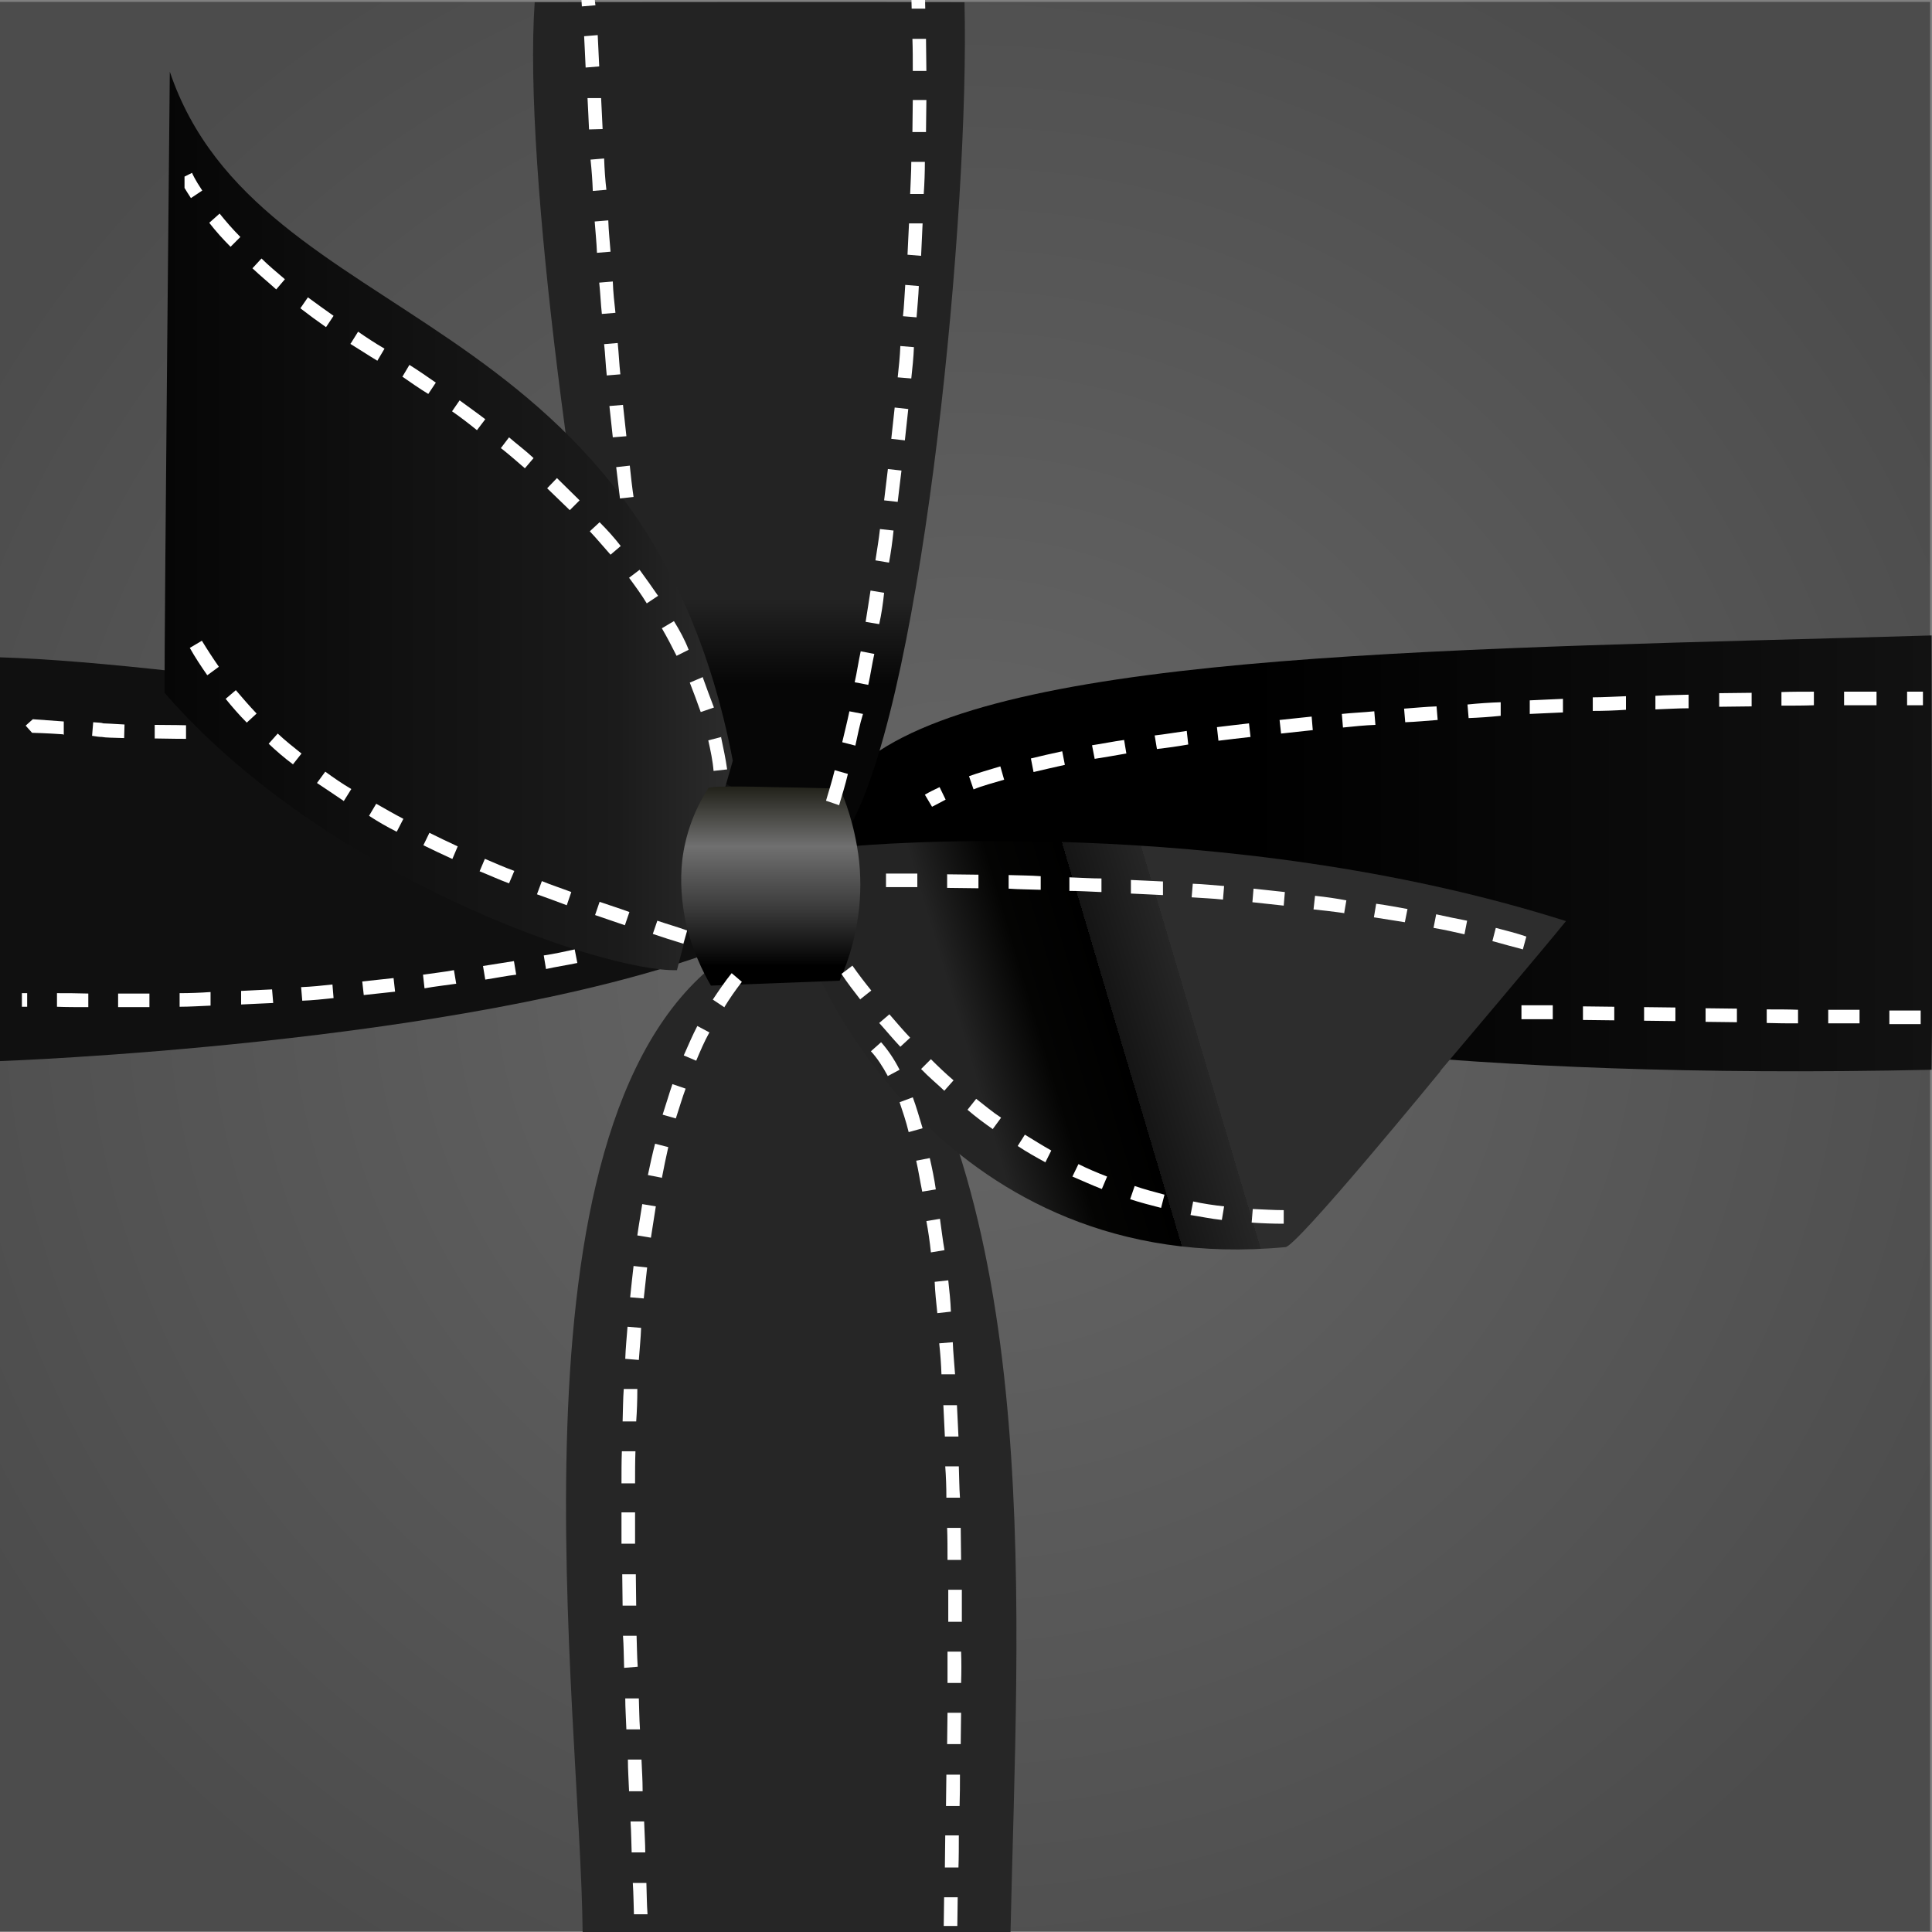 <?xml version="1.0" encoding="UTF-8" standalone="yes"?><svg xmlns="http://www.w3.org/2000/svg" xmlns:xlink="http://www.w3.org/1999/xlink" version="1.2" baseProfile="tiny-ps" viewBox="0 0 512 512"><rect x="0" y="0" width="512" height="512" fill="#808080" stroke="none"/><title>Net-A-Porter</title><!-- Generator: Adobe Illustrator 29.1.0, SVG Export Plug-In . SVG Version: 2.1.0 Build 142) --><g><radialGradient id="radial-gradient" cx="255.7" cy="256.1" r="303.9" gradientUnits="userSpaceOnUse"><stop offset="0" stop-color="#686868"></stop><stop offset="1" stop-color="#4c4c4c"></stop></radialGradient></g><g><linearGradient id="linear-gradient" x1="209.7" y1="226.1" x2="512" y2="226.1" gradientUnits="userSpaceOnUse"><stop offset=".4" stop-color="#000"></stop><stop offset="1" stop-color="#121212"></stop></linearGradient></g><g><linearGradient id="linear-gradient1" x1="198.5" y1="226.6" x2="198.5" y2=".5" gradientUnits="userSpaceOnUse"><stop offset=".2" stop-color="#060606"></stop><stop offset=".3" stop-color="#232323"></stop></linearGradient></g><g><linearGradient id="linear-gradient2" x1="220.3" y1="296.2" x2="410.5" y2="239.7" gradientUnits="userSpaceOnUse"><stop offset=".2" stop-color="#242424"></stop><stop offset=".3" stop-color="#040403"></stop><stop offset=".4" stop-color="#000"></stop><stop offset=".4" stop-color="#151515"></stop><stop offset=".5" stop-color="#262626"></stop><stop offset=".5" stop-color="#2d2d2d"></stop></linearGradient></g><g><linearGradient id="linear-gradient3" x1="43.6" y1="138.1" x2="194.2" y2="138.1" gradientUnits="userSpaceOnUse"><stop offset="0" stop-color="#060606"></stop><stop offset=".8" stop-color="#1b1b1b"></stop><stop offset="1" stop-color="#2c2c2c"></stop></linearGradient></g><g><linearGradient id="linear-gradient4" x1="204.3" y1="208.4" x2="204.3" y2="261.3" gradientUnits="userSpaceOnUse"><stop offset="0" stop-color="#212119"></stop><stop offset=".3" stop-color="#707070"></stop><stop offset=".6" stop-color="#3d3d3d"></stop><stop offset=".9" stop-color="#000"></stop></linearGradient></g><g><g><rect y=".5" width="511.5" height="511.3" fill="url(#radial-gradient)"></rect><path d="M514.1-127.3h78.8" fill="#212119" fill-rule="evenodd"></path></g></g><g><path d="M231.1,200.3l-21.4,38s52.8,50.6,302.2,45.2c.3-19.4,0-91.2,0-115.1-124.7,3.7-242,4-280.8,31.9Z" fill="url(#linear-gradient)" fill-rule="evenodd"></path></g><g><path d="M255.6.6c1.4,54.8-10.6,181.1-29.9,217.6-27,15.3-39.4,7.3-59.3-5.6-13.6-65.7-27.8-167.9-24.7-212,26.1,0,84.3-.1,113.9,0Z" fill="url(#linear-gradient1)" fill-rule="evenodd"></path></g><g><path d="M154.4,512c-.5-59.1-22.3-212.6,36-257.2,18.1-.1,21.2,0,39.6,1.2,47.3,65.4,39.6,172.7,37.8,256-43,.1-102.8,0-113.3,0Z" fill="#262626" fill-rule="evenodd"></path></g><g><path d="M381.7,283.8s29.1-34.4,33.3-39.7c-91.1-28.9-188.4-19.9-188.4-19.9l-10,33.5s33.4,81.3,124,72.8c2.6.5,41.2-46.7,41.2-46.7Z" fill="url(#linear-gradient2)"></path></g><g><path d="M0,174.2v107s121.5-4.3,189.3-29.1c67.7-24.7,16-35.4-.9-46.7S48.9,175.6,0,174.2Z" fill="#101010" fill-rule="evenodd"></path></g><g><path d="M45,19s-1.4,142.1-1.4,164.6c42.3,48.8,116.7,74.1,135.8,73.5,7-26.8,5.9-24.7,14.8-55.5C170.6,78.6,68.5,88.5,45,19Z" fill="url(#linear-gradient3)" fill-rule="evenodd"></path></g><g><path d="M187.7,208.9c-3.8,5.9-6.1,12.4-6.9,19.1-.6,5.5-.2,11.1,1,16.8,2.2,9.3,6.3,15.8,6.6,16.4l34.1-1.3c2.8-6.2,4.5-12.8,5.2-19.4.5-5.3.4-10.8-.6-16.3-1.5-8.8-4.3-14.7-4.5-15.2-.6,0-8.8-.3-17.1-.4-15.1-.4-17.7,0-17.8.3Z" fill="url(#linear-gradient4)"></path></g><g><path d="M81.6,78.8c2.2,1.6,4.5,3.3,6.8,4.9l-2,3c-2.3-1.6-4.6-3.3-6.8-5l2-2.9ZM66.9,71.1c2,1.9,4.2,3.7,6.3,5.6l2.3-2.7c-2.2-1.9-4.3-3.6-6.2-5.5l-2.4,2.6ZM106.6,99.8c2.3,1.6,4.6,3.2,6.9,4.6l2-3c-2.3-1.6-4.6-3.2-7-4.7l-1.9,3.2ZM92.8,91.1c2.3,1.4,4.7,3,7.2,4.5l1.9-3.2c-2.4-1.4-4.7-2.9-7-4.5l-2,3.2ZM48.9,46.8v3c.4.7,1,1.6,1.7,2.7l3-2c-2-3-2.7-4.6-2.7-4.7l-2,1ZM191.2,195.3l-3.5.9c.6,2.7,1.2,5.5,1.4,8.1l3.6-.4c-.4-2.9-1-5.6-1.6-8.5h0ZM55.5,59.1c1.7,2.2,3.6,4.3,5.6,6.3l2.6-2.6c-2-2-3.9-4.2-5.5-6.2l-2.7,2.4ZM178.6,164.6l-3.2,1.9c1.4,2.4,2.7,4.9,3.9,7.3l3.2-1.6c-1-2.6-2.3-5-3.9-7.6ZM186.1,179.5l-3.3,1.4c1,2.6,2,5.2,2.9,7.8l3.5-1.2c-1-2.6-2-5.3-3-8.1ZM119.8,109c2.3,1.6,4.5,3.3,6.6,5l2.2-2.9c-2.2-1.7-4.5-3.3-6.8-5l-2,2.9ZM166.7,153.1c1.7,2.3,3.3,4.5,4.7,6.8l3-2c-1.6-2.3-3.2-4.6-4.9-6.9l-2.9,2.2ZM132.8,118.8c2.2,1.7,4.3,3.6,6.3,5.3l2.3-2.7c-2-1.9-4.3-3.6-6.5-5.5,0,0-2.2,2.9-2.2,2.9ZM145,129.4c2,1.9,4,3.9,6,5.8l2.6-2.6c-2-2-4-3.9-6-5.9l-2.6,2.7ZM156.3,140.8c1.9,2,3.7,4.2,5.5,6.2l2.7-2.3c-1.7-2.2-3.6-4.3-5.6-6.3l-2.6,2.4Z" fill="#fff"></path></g><g><path d="M181.1,250.1c-2.9-.9-5.5-1.7-8.1-2.6l1.2-3.5c2.6.9,5.2,1.6,7.9,2.6,0,0-1,3.5-1,3.5ZM165.6,245.2c-2.7-.9-5.5-1.9-7.9-2.7l1.2-3.5c2.6.9,5.2,1.7,7.9,2.7l-1.2,3.5ZM150.2,239.9c-2.7-1-5.3-2-7.9-2.9l1.3-3.5c2.4,1,5.2,1.9,7.8,2.9l-1.2,3.5ZM134.9,234.1c-2.7-1-5.3-2.2-7.8-3.2l1.4-3.3c2.4,1,5,2.2,7.8,3.2l-1.4,3.3ZM119.8,227.6c-2.6-1.2-5.2-2.4-7.6-3.6l1.6-3.3c2.4,1.2,4.9,2.4,7.5,3.6,0,0-1.4,3.3-1.4,3.3ZM105.1,220.4c-2.6-1.3-5-2.7-7.3-4.2l1.9-3.2c2.3,1.3,4.7,2.7,7.2,4l-1.7,3.3h0ZM91,212.2c-2.4-1.6-4.7-3.2-7-4.7l2.2-3c2.2,1.6,4.5,3.2,6.9,4.6l-2,3.2h0ZM77.7,202.6c-2.3-1.7-4.5-3.6-6.5-5.5l2.4-2.7c2,1.9,4.2,3.6,6.3,5.3l-2.3,2.9ZM65.4,191.5c-2-2-3.9-4.2-5.6-6.3l2.7-2.3c1.7,2,3.6,4.2,5.5,6.2l-2.6,2.4ZM54.9,178.9c-1.6-2.3-3.2-4.7-4.6-7.2l3.2-1.9c1.4,2.3,2.9,4.6,4.5,6.9l-3,2.2Z" fill="#fff"></path></g><g><path d="M222.4,213.4l-3.5-1.2c.7-2.4,1.6-5.2,2.3-8.1l3.5,1c-.7,3-1.6,5.8-2.3,8.2h0ZM226.7,197.6l-3.5-.9c.6-2.6,1.3-5.3,1.9-8.2l3.6.7c-.9,2.9-1.4,5.6-2,8.3h0ZM230.1,181.5l-3.6-.7c.6-2.6,1-5.5,1.6-8.2l3.6.7c-.6,2.7-1,5.5-1.6,8.2ZM233,165.4l-3.6-.6c.4-2.7.9-5.5,1.3-8.3l3.6.6c-.3,2.9-.7,5.6-1.3,8.3ZM235.6,149.1l-3.6-.6c.4-2.7.9-5.5,1.2-8.3l3.6.4c-.3,3-.7,5.8-1.2,8.5ZM237.9,133l-3.6-.4c.3-2.7.7-5.6,1-8.3l3.6.4c-.3,2.7-.7,5.5-1,8.3ZM239.8,116.7l-3.6-.4c.3-2.7.6-5.6.9-8.3l3.6.4c-.3,2.7-.6,5.5-.9,8.3ZM241.5,100.3l-3.6-.3c.3-2.7.6-5.6.7-8.3l3.6.3c-.1,2.7-.4,5.6-.7,8.3ZM242.9,84.1l-3.6-.3c.3-2.7.4-5.6.6-8.3l3.6.3c-.1,2.7-.4,5.6-.6,8.3ZM244.1,67.8l-3.6-.3c.1-2.9.3-5.6.4-8.3h3.6c-.1,2.9-.3,5.8-.4,8.6ZM244.8,51.4h-3.6c.1-3,.3-5.8.3-8.5h3.6c0,2.7-.1,5.6-.3,8.5ZM245.4,35h-3.6c0-3,.1-5.8.1-8.5h3.6c0,2.7-.1,5.6-.1,8.5ZM241.9,18.6c0-2.9,0-5.6-.1-8.3h3.6c0,2.7.1,5.6.1,8.5h-3.6ZM241.6,2.4c0-1.6-.1-3-.1-4.6h3.6c0,1.3.1,2.9.1,4.5h-3.6Z" fill="#fff"></path></g><g><path d="M247,213.8l-1.9-3.2c1.2-.7,2.4-1.3,3.9-2l1.6,3.3c-1.3.7-2.4,1.3-3.6,1.9h0ZM266.1,206.6l-1-3.5c-3,.9-5.8,1.7-8.3,2.6l1.2,3.5c2.4-1,5.2-1.7,8.2-2.6ZM273.9,204.6c2.6-.6,5.5-1.3,8.3-1.9l-.7-3.6c-2.9.6-5.8,1.3-8.3,1.9h0l.7,3.6h0ZM298.5,199.7l-.6-3.6c-2.9.4-5.8,1-8.5,1.4l.7,3.6c2.6-.4,5.5-.9,8.3-1.4h0ZM314.9,197.3l-.4-3.6c-2.9.4-5.8.9-8.5,1.2l.6,3.6c2.6-.3,5.5-.7,8.3-1.2ZM331.4,195.3l-.4-3.6c-2.9.3-5.8.7-8.5,1l.4,3.6c2.7-.3,5.6-.7,8.5-1ZM347.9,193.5l-.3-3.6c-2.9.3-5.8.6-8.5.9l.4,3.6c2.6-.3,5.5-.6,8.3-.9h0ZM364.5,192.1l-.3-3.6c-2.9.3-5.8.4-8.6.7l.3,3.6c2.9-.3,5.8-.6,8.6-.7ZM381,190.8l-.3-3.6c-2.9.1-5.8.4-8.6.6l.3,3.6c2.9-.1,5.8-.4,8.6-.6h0ZM397.7,189.7v-3.6c-3,.1-5.9.3-8.8.6l.3,3.6c2.7-.1,5.6-.3,8.5-.6ZM414.2,188.8v-3.6c-3,.1-5.9.3-8.8.4v3.6c3-.1,5.9-.3,8.8-.4ZM430.9,188.1v-3.6c-3,.1-5.9.3-8.8.3v3.6c3,0,5.9-.1,8.8-.3ZM447.5,187.7v-3.6c-3,.1-5.9.1-8.8.3v3.6c3-.1,6-.3,8.8-.3ZM464.2,187.2v-3.6c-2.9,0-5.8.1-8.6.1v3.6c2.9,0,5.8-.1,8.6-.1ZM480.7,186.9v-3.6c-2.9,0-5.8,0-8.6.1v3.6c3,0,5.9,0,8.6-.1ZM494.9,186.9h2.4v-3.6h-8.6v3.6h6.2ZM509.6,183.3h-4.2v3.6h4.2v-3.6Z" fill="#fff"></path></g><g><path d="M501.7,271.4h-1v-3.6h8.3v3.6h-7.3,0ZM492.8,271.2h-8.3v-3.6h8.3v3.6ZM476.5,271.2c-2.7,0-5.5,0-8.3-.1v-3.6c2.9,0,5.8,0,8.3.1v3.6ZM460.3,270.9c-2.7,0-5.6-.1-8.3-.1v-3.6c2.9,0,5.6.1,8.3.1v3.6ZM444,270.6c-2.7,0-5.6-.1-8.3-.1v-3.6c2.9,0,5.6.1,8.3.1v3.6ZM427.8,270.4c-2.7,0-5.6-.1-8.3-.1v-3.6c2.7,0,5.6.1,8.3.1v3.6ZM411.5,270.1h-8.3v-3.7h8.3v3.7Z" fill="#fff"></path></g><g><path d="M168,507.3c-.1-2.6-.1-5.3-.3-8.3h3.6c.1,2.9.1,5.6.3,8.3h-3.6ZM167.4,491c-.1-2.4-.1-5.2-.3-8.3h3.6c.1,3.2.3,5.8.3,8.2h-3.6ZM166.7,474.8v-.3c-.1-2.7-.3-5.5-.3-8.2h3.6c.1,2.6.3,5.3.3,8.1v.3h-3.6ZM166,458.4c-.1-3-.3-5.8-.3-8.3h3.6c.1,2.4.1,5.3.3,8.2h-3.6ZM165.4,442c-.1-2.9-.1-5.8-.3-8.5h3.6c.1,2.6.1,5.3.3,8.2l-3.6.3ZM165,425.7c0-2.9-.1-5.8-.1-8.5h3.6c0,2.7.1,5.6.1,8.3h-3.6ZM164.7,409.3v-8.5h3.6v8.3h-3.6ZM168.3,393.1h-3.6c0-2.9,0-5.8.1-8.5h3.6c-.1,2.7-.1,5.6-.1,8.5ZM168.6,376.7h-3.6c.1-3,.1-5.9.3-8.6h3.6c0,3-.1,5.8-.3,8.6ZM169.3,360.4l-3.6-.3c.1-2.9.4-5.8.6-8.5l3.6.3c-.1,2.9-.4,5.6-.6,8.5ZM170.6,344.1l-3.6-.3c.3-2.9.6-5.8.9-8.3l3.6.4c-.3,2.6-.6,5.5-.9,8.2ZM172.5,328l-3.6-.6c.4-2.9.9-5.6,1.3-8.3l3.6.6c-.4,2.7-.9,5.6-1.3,8.3ZM175.3,312.1l-3.6-.7c.6-2.9,1.2-5.6,1.9-8.3l3.5.9c-.6,2.7-1.2,5.5-1.7,8.2ZM179.1,296.4l-3.5-1c.9-2.7,1.7-5.5,2.6-8.1l3.5,1.2c-.9,2.4-1.7,5.2-2.6,7.9ZM184.5,281.1l-3.3-1.4c1.2-2.7,2.3-5.3,3.6-7.8l3.2,1.7c-1.3,2.3-2.4,4.9-3.5,7.5ZM191.9,266.9l-3-2c1.6-2.4,3.3-4.9,5-7l2.7,2.3c-1.7,2.2-3.3,4.5-4.7,6.8h0Z" fill="#fff"></path></g><g><path d="M31.9,266.9h-.6v-3.6h8.3v3.6h-7.8ZM23.4,266.9c-3,0-5.9,0-8.3-.1v-3.6c2.4,0,5.3,0,8.3.1v3.6ZM47.6,266.8v-3.6c2.6,0,5.5-.1,8.2-.3v3.6c-2.6.1-5.5.3-8.2.3ZM7.2,266.8h-1.4v-3.6h1.4v3.6ZM63.9,266.2v-3.6c2.6-.1,5.5-.3,8.2-.4l.3,3.6c-2.9.1-5.8.3-8.5.4ZM80.1,265.2l-.3-3.6c2.7-.1,5.6-.4,8.3-.7l.3,3.6c-2.7.3-5.6.6-8.3.7ZM96.4,263.7l-.4-3.6c2.7-.3,5.5-.6,8.3-.9l.4,3.6c-2.9.3-5.6.6-8.3.9ZM112.5,261.9l-.4-3.6c2.7-.4,5.5-.7,8.2-1.2l.6,3.6c-2.7.4-5.6.7-8.3,1.2ZM128.6,259.6l-.6-3.6c2.7-.4,5.5-.9,8.2-1.3l.6,3.6c-2.6.3-5.5.9-8.2,1.3ZM144.7,256.8l-.6-3.6c2.7-.4,5.5-1,8.2-1.6l.7,3.6c-2.9.6-5.6,1-8.3,1.6Z" fill="#fff"></path></g><g><path d="M49.3,195.8s-3.9,0-8.3-.1v-3.6c4.5,0,8.3.1,8.3.1v3.6ZM32.9,195.6c-3-.1-4.9-.1-5.9-.3-.6,0-1.4-.1-2.6-.3l.3-3.6c1.2.1,2.2.1,2.7.3.6,0,2,.1,5.6.3,0,0-.1,3.6-.1,3.6ZM16.7,194.6c-4.2-.3-8.1-.4-8.2-.4l-1.7-1.9,1.9-1.7c.1,0,4,.3,8.2.6v3.5q-.1,0-.1,0Z" fill="#fff"></path></g><g><path d="M164.3,132.1c-.3-2.7-.7-5.6-1-8.3l3.6-.4c.3,2.9.6,5.6,1,8.3l-3.6.4ZM162.4,115.9c-.3-2.7-.6-5.6-.9-8.3l3.6-.3c.3,2.9.6,5.6.9,8.3l-3.6.3ZM160.8,99.5c-.3-2.7-.4-5.6-.7-8.3l3.6-.3c.3,2.9.4,5.6.7,8.3l-3.6.3ZM159.5,83.2c-.3-2.7-.4-5.6-.7-8.3l3.6-.3c.1,2.9.4,5.6.7,8.3l-3.6.3ZM158.2,67c-.1-2.7-.4-5.6-.6-8.3l3.6-.3c.1,2.9.4,5.6.6,8.3l-3.6.3ZM157.1,50.6c-.1-2.7-.3-5.5-.6-8.3l3.6-.3c.1,2.9.3,5.8.6,8.3l-3.6.3ZM156.1,34.3c-.1-2.9-.3-5.8-.4-8.3h3.6c.1,2.6.3,5.3.4,8.2,0,0-3.6.1-3.6.1ZM155.2,17.9c-.1-2.9-.3-5.8-.4-8.3l3.6-.3c.1,2.7.3,5.5.4,8.3l-3.6.3ZM154.2,1.7c-.1-1.3-.1-2.4-.3-3.6l3.6-.3c.1,1.2.1,2.4.3,3.6l-3.6.3Z" fill="#fff"></path></g><g><path d="M403.6,251.6c-2.6-.7-5.3-1.4-8.1-2.2l.9-3.5c2.7.7,5.5,1.4,8.1,2.3l-.9,3.3h0ZM388.1,247.6c-2.6-.6-5.3-1.2-8.2-1.7l.7-3.6c2.7.6,5.6,1.2,8.2,1.7l-.7,3.6ZM372.3,244.4c-2.7-.4-5.5-.9-8.2-1.3l.6-3.6c2.9.4,5.6.9,8.3,1.4l-.7,3.5ZM356.3,242c-2.7-.4-5.5-.7-8.2-1l.4-3.6c2.9.3,5.6.7,8.3,1.2l-.6,3.5h0ZM340.2,240c-2.7-.3-5.5-.6-8.3-.9l.3-3.6c2.9.3,5.6.6,8.3.9l-.3,3.6ZM324.1,238.4c-2.7-.3-5.5-.4-8.3-.6l.3-3.6c2.9.1,5.6.4,8.3.6l-.3,3.6ZM308,237.2c-2.7-.1-5.5-.3-8.3-.4v-3.6c3,.1,5.8.3,8.5.4v3.6ZM291.7,236.4c-2.7-.1-5.5-.3-8.3-.3v-3.6c3,.1,5.8.3,8.5.3v3.6ZM275.6,235.8c-2.7-.1-5.6-.1-8.3-.3v-3.6c3,.1,5.8.1,8.5.3v3.6ZM259.3,235.4c-2.7,0-5.6-.1-8.3-.1v-3.6c2.9,0,5.6.1,8.3.1v3.6ZM243.1,235.1h-8.3v-3.6h8.3v3.6Z" fill="#fff"></path></g><g><path d="M340.2,324.3c-2.9,0-5.6-.1-8.5-.3l.3-3.6c2.7.1,5.5.3,8.2.3v3.6ZM323.8,323.3c-2.9-.3-5.6-.9-8.3-1.3l.7-3.6c2.7.6,5.5,1,8.2,1.3l-.6,3.6ZM307.7,320.1c-2.7-.7-5.5-1.4-8.2-2.3l1.2-3.5c2.6.9,5.3,1.6,7.9,2.3l-.9,3.5ZM292,315.1c-2.6-1-5.2-2.2-7.8-3.3l1.6-3.3c2.4,1.2,5,2.3,7.6,3.3l-1.4,3.3h0ZM277,308c-2.4-1.3-4.9-2.7-7.3-4.3l1.9-3c2.3,1.4,4.7,2.9,7,4.2l-1.6,3.2h0ZM263.2,299.3c-2.3-1.6-4.6-3.3-6.8-5.2l2.3-2.9c2.2,1.7,4.3,3.5,6.6,5l-2.2,3h0ZM250.3,289.1c-2-1.9-4.2-3.7-6.2-5.8l2.6-2.6c2,2,4,3.9,6,5.6l-2.4,2.7h0ZM238.6,277.4c-1.9-2-3.7-4.2-5.6-6.3l2.7-2.3c1.9,2.2,3.6,4.2,5.5,6.2l-2.6,2.4ZM228,264.9c-1.7-2.2-3.5-4.5-5-6.8l2.9-2.2c1.6,2.3,3.3,4.5,5,6.6l-2.9,2.3h0Z" fill="#fff"></path></g><g><path d="M253.7,510.4h-3.6c0-2.4.1-5,.1-7.6h3.6c0,2.7-.1,5.2-.1,7.6h0ZM254,494.9h-3.6c0-2.9.1-5.8.1-8.5h3.6c0,3,0,5.8-.1,8.5ZM254.3,478.6h-3.6c0-3,.1-5.8.1-8.3h3.6c0,2.6,0,5.3-.1,8.3ZM254.6,462.2h-3.6c0-2.9.1-5.8.1-8.3h3.6c0,2.7-.1,5.5-.1,8.3ZM254.7,446h-3.6v-8.3h3.6c.1,2.6.1,5.5,0,8.3ZM251.3,429.6v-8.3h3.6v8.5h-3.6ZM251.1,413.2c0-2.9,0-5.6-.1-8.3h3.6c0,2.7.1,5.6.1,8.5h-3.6ZM250.8,396.9c0-2.9-.1-5.6-.3-8.3h3.6c.1,2.6.1,5.5.3,8.3h-3.6ZM250.4,380.7c-.1-2.9-.3-5.6-.4-8.3h3.6c.1,2.6.3,5.5.4,8.3h-3.6ZM249.5,364.3c-.1-2.9-.3-5.6-.6-8.3l3.6-.3c.1,2.7.4,5.6.6,8.5h-3.6ZM248.4,348c-.3-2.9-.6-5.6-.7-8.3l3.6-.4c.3,2.7.6,5.5.7,8.3l-3.6.4ZM246.7,331.9c-.3-2.9-.7-5.6-1.2-8.3l3.6-.6c.4,2.7.7,5.5,1.2,8.3l-3.6.6ZM244.4,315.8c-.6-2.9-1-5.6-1.6-8.2l3.6-.7c.6,2.6,1.2,5.5,1.6,8.3l-3.6.6ZM240.8,300c-.7-2.9-1.6-5.5-2.4-7.9l3.5-1.3c.9,2.4,1.7,5.2,2.6,8.2l-3.6,1ZM235.3,285.2c-1.4-2.6-2.9-4.9-4.5-6.6l2.7-2.4c1.7,1.9,3.5,4.5,4.9,7.3l-3.2,1.7h0Z" fill="#fff"></path></g></svg>